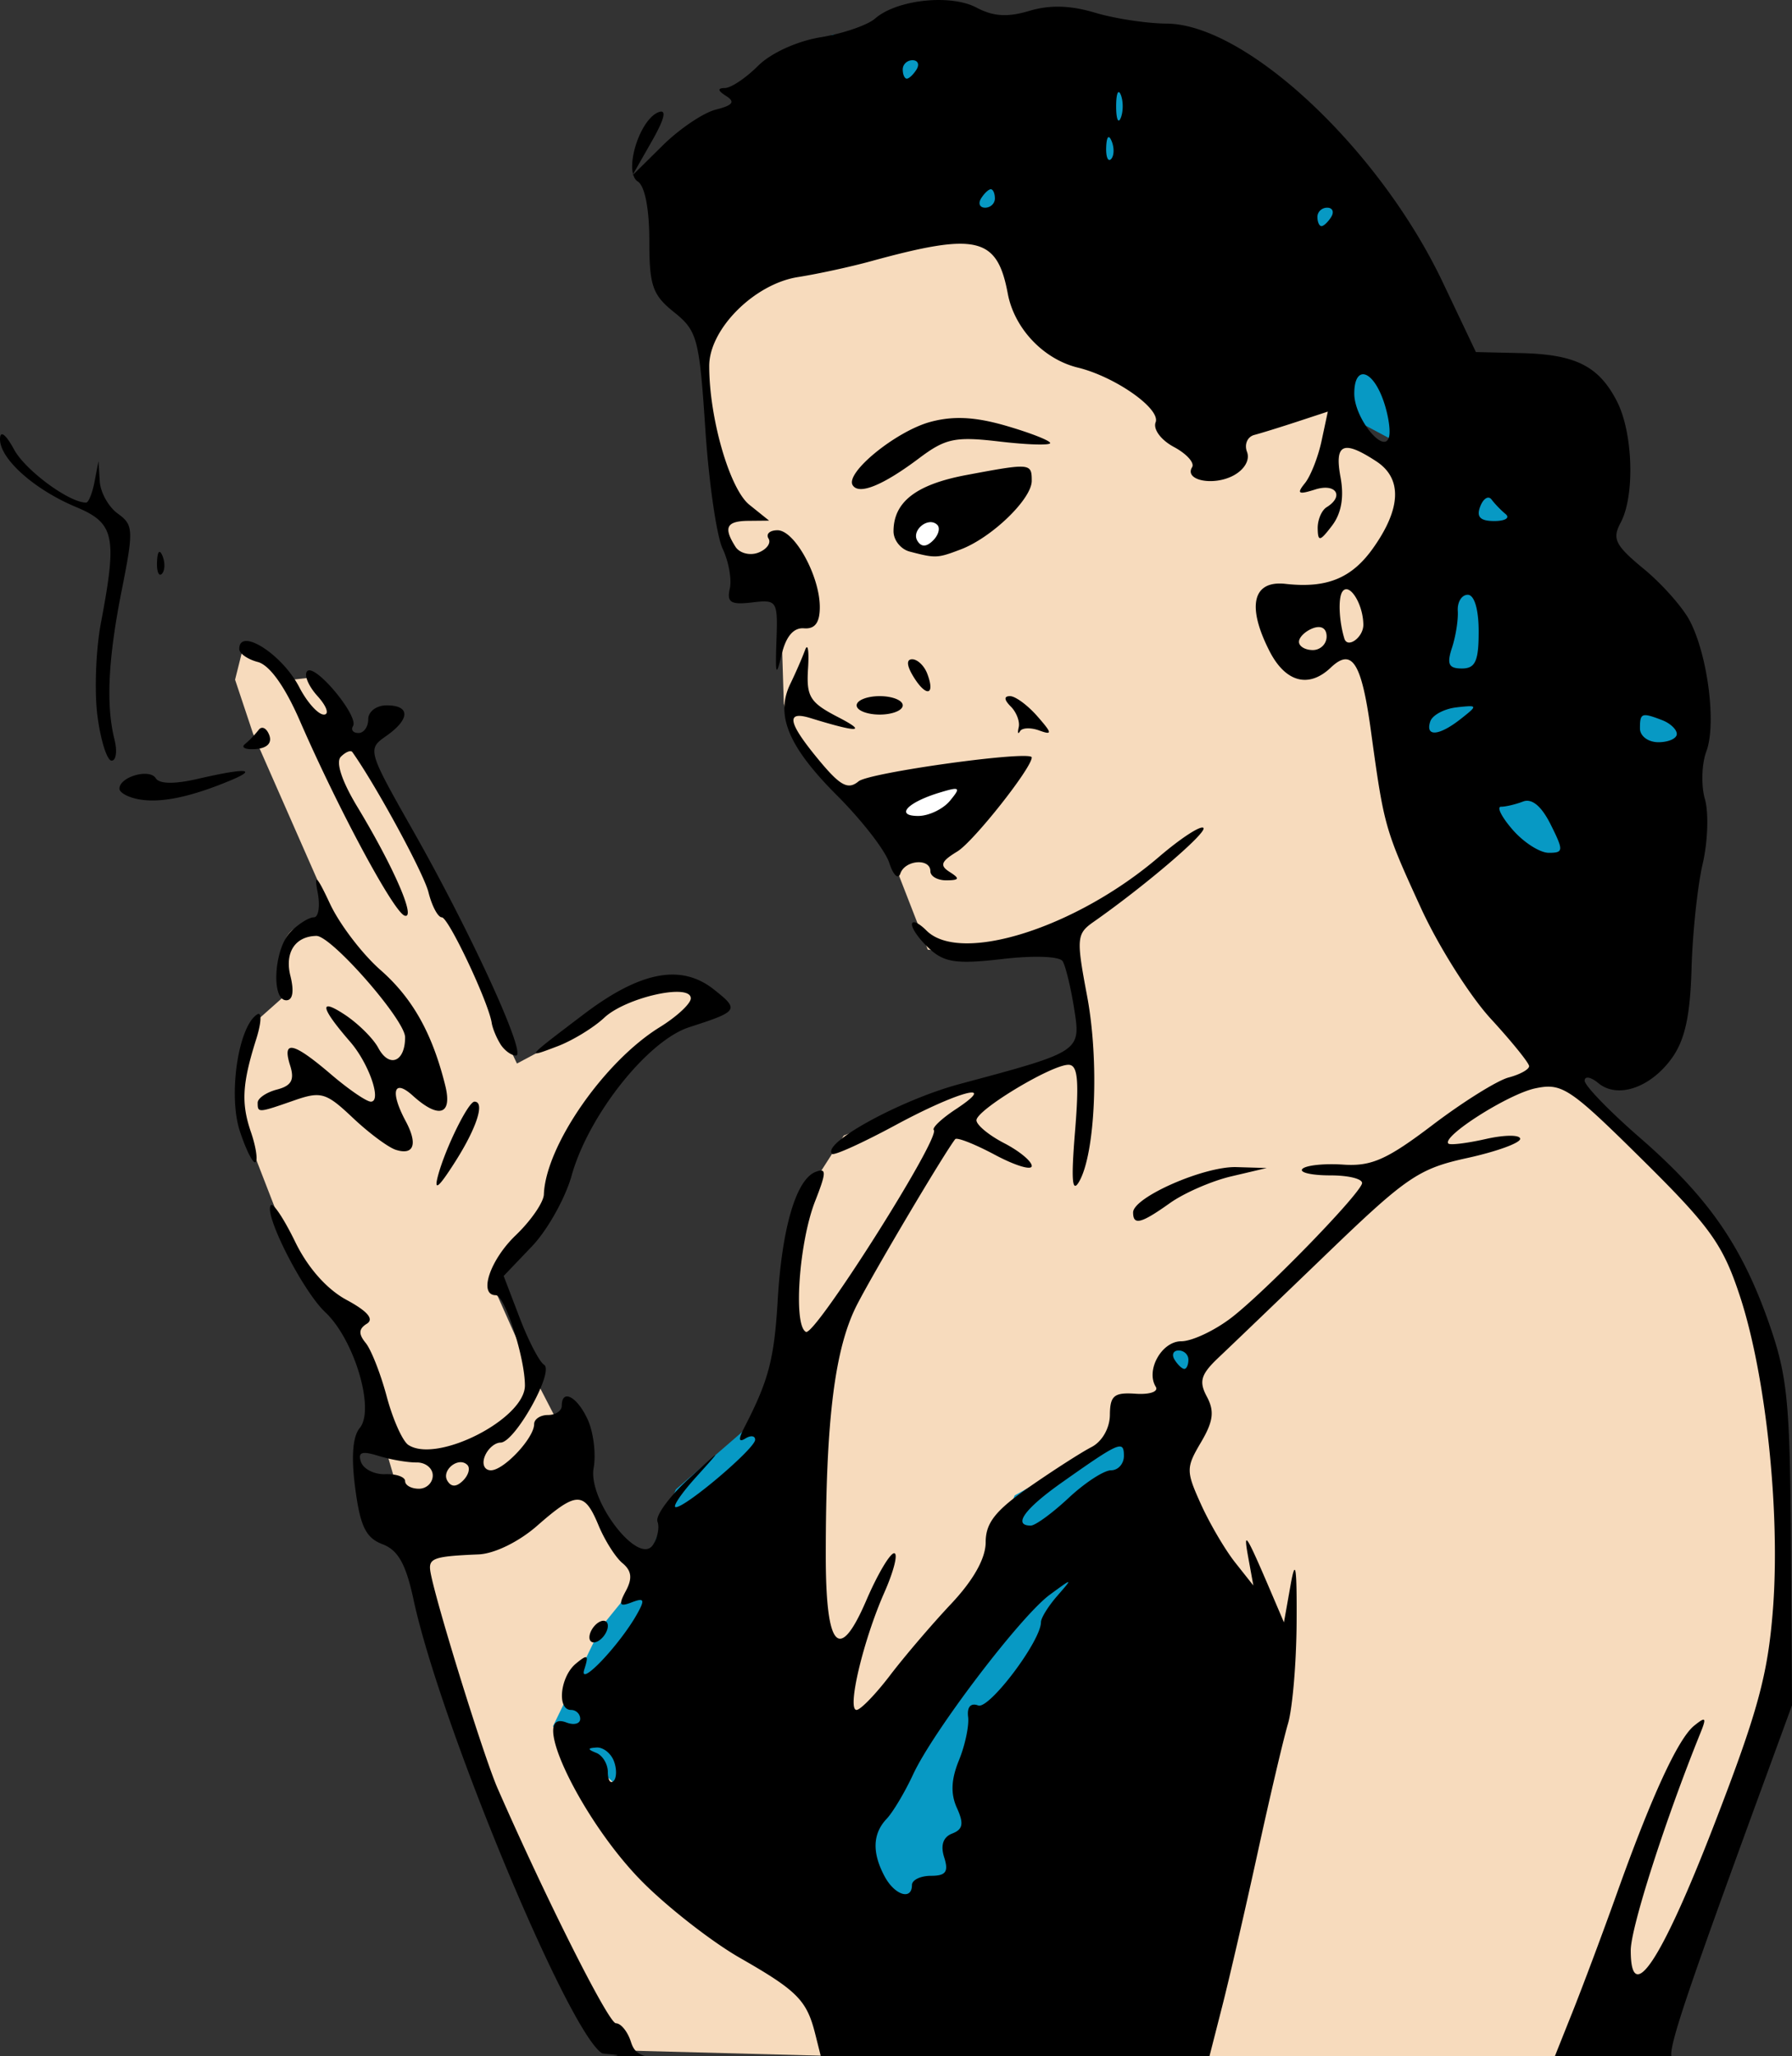 <svg xmlns="http://www.w3.org/2000/svg" width="207.426" height="237.981" viewBox="0 0 194.462 223.107"><rect x="0" y="0" width="194.462" height="223.107" fill="#333333" stroke="none"/><path d="M75.947 27.87L90.264 3.79l12.365-1.302 23.429 2.604 17.571 10.412 8.46 13.667 21.477 31.238 11.063 15.62-8.46 33.84-24.08-28.635 1.302-14.968 1.952-16.27-9.762-5.206-22.777-15.619-24.73-5.857z" fill="#0799c4" fill-rule="evenodd"/><path d="M91.24 223.107l-24.73-.65-12.69-24.405-9.437-32.214-6.508-22.127-5.532-6.183-6.182-15.944v-5.532s-.976-2.929 1.952-5.532l2.929-2.603-.326-4.23s-.325-2.929 2.278-3.254c2.603-.326 2.603-2.326 2.603-2.326l-8.135-18.5-1.952-5.857.976-3.904 5.207 3.904 2.928-.325 12.365 22.778 9.111 19.198 4.881-2.603s3.254-2.929 7.159-4.881l3.905-1.952 5.206 1.952-3.58 3.58-6.833 5.206-5.206 8.46-2.603 8.135-5.532 6.182 3.905 8.786 10.087 19.524 6.834 2.603 11.063-25.38.976-13.667 5.207-8.135 13.992-5.532 12.04-3.254v-7.81l-1.953-5.531-9.762 2.603-5.206-.651-4.556-11.714-10.087-11.39-.976-3.579-.326-10.412-5.857-5.857-1.627-13.667-1.627-14.968 19.199-5.857 17.57-.651 30.263 16.92 4.23 5.207 8.786 5.532-3.905 25.055 8.46 22.452 9.762 17.246 13.016 11.715 7.159 12.365 3.254 13.016-.326 26.357-13.992 42.301z" fill="#f7dbbd" fill-rule="evenodd"/><path d="M78.55 204.56l-18.548-17.246 5.206-10.738 4.23-5.207 3.905-9.762 9.762-8.46 6.508 37.42 12.04-7.809 8.46-20.5 13.992-7.81 2.278-5.531.976-2.929h3.254l-5.532 21.151-14.642 54.341z" fill="#0799c4" fill-rule="evenodd"/><path d="M103.256 57.702a2.767 1.976 0 01-2.759 1.977 2.767 1.976 0 01-2.775-1.965 2.767 1.976 0 012.741-1.988 2.767 1.976 0 012.793 1.952l-2.767.024zM106.616 87.448a4.744 2.965 0 01-4.73 2.965 4.744 2.965 0 01-4.757-2.946 4.744 2.965 0 014.7-2.983 4.744 2.965 0 014.786 2.928l-4.743.036z" fill="#fff"/><path d="M101.864 0c-2.602 0-5.428.728-6.902 2.012-.825.718-3.485 1.633-5.91 2.031-2.57.422-5.409 1.718-6.797 3.107-1.312 1.312-2.928 2.393-3.59 2.4-.833.011-.79.28.14.87 1.002.635.717 1.008-1.117 1.469-1.354.34-3.947 2.087-5.764 3.882l-3.21 3.174c.096.329.25.593.486.739.774.478 1.262 2.956 1.262 6.41 0 4.911.343 5.904 2.69 7.785 2.514 2.013 2.738 2.852 3.386 12.656.381 5.775 1.227 11.625 1.88 13 .654 1.375 1.005 3.326.778 4.334-.337 1.495.107 1.772 2.402 1.5 2.738-.324 2.811-.21 2.66 4.166-.129 3.751-.036 4 .559 1.5.472-1.983 1.294-2.951 2.428-2.86 1.19.097 1.717-.609 1.717-2.3 0-3.372-2.732-8.34-4.586-8.34-.844 0-1.283.404-.979.897.304.492-.196 1.182-1.111 1.533-.916.351-2.033.061-2.48-.645-1.327-2.09-.978-2.783 1.406-2.806l2.25-.022-2.15-1.728c-2.134-1.715-4.35-9.387-4.35-15.055 0-4 4.893-8.902 9.63-9.646 2.128-.335 5.67-1.102 7.87-1.706 11.536-3.167 13.745-2.65 14.898 3.495.71 3.785 3.867 7.12 7.602 8.033 4.06.991 9.006 4.468 8.443 5.935-.29.755.578 1.926 1.986 2.68 1.376.736 2.264 1.722 1.973 2.193-.882 1.428 2.304 2.07 4.482.905 1.207-.646 1.81-1.696 1.475-2.569-.312-.812.043-1.637.787-1.834.745-.196 2.844-.846 4.668-1.445l3.316-1.09-.681 3.188c-.375 1.753-1.187 3.815-1.807 4.582-.921 1.14-.718 1.265 1.115.683 2.254-.715 3.183.723 1.243 1.922-.55.34-.986 1.38-.97 2.31.028 1.46.243 1.415 1.557-.31 1.013-1.33 1.322-3.09.922-5.25-.675-3.65.293-4.08 3.885-1.726 2.83 1.854 2.703 5.127-.37 9.441-2.316 3.254-5.02 4.353-9.483 3.852-3.562-.4-4.233 2.406-1.743 7.29 1.728 3.388 4.257 4.072 6.65 1.797 2.307-2.192 3.338-.574 4.356 6.846 1.428 10.404 1.498 10.655 5.436 19.25 1.89 4.125 5.296 9.525 7.57 12 2.274 2.475 4.147 4.79 4.162 5.143.015.353-.985.908-2.222 1.234-1.238.326-4.95 2.645-8.25 5.15-4.953 3.762-6.647 4.512-9.707 4.305-2.04-.138-4.028.07-4.418.46-.39.39.978.708 3.04.708 2.063 0 3.6.41 3.417.91-.55 1.498-10.646 11.847-14.207 14.563-1.823 1.39-4.254 2.527-5.403 2.527-2.116 0-3.875 3.138-2.765 4.934.326.527-.646.864-2.186.758-2.332-.161-2.774.203-2.791 2.289-.011 1.448-.844 2.904-2 3.5-1.09.56-4.118 2.504-6.73 4.318-3.685 2.559-4.75 3.906-4.75 6.006 0 1.755-1.325 4.112-3.762 6.701-2.068 2.197-5.045 5.682-6.617 7.744-1.572 2.063-3.209 3.75-3.635 3.75-1.065 0 .725-7.557 3.016-12.736 1.036-2.344 1.515-4.264 1.064-4.264-.451 0-1.812 2.305-3.023 5.121-2.94 6.835-4.395 5.234-4.395-4.845-.004-14.763.968-22.545 3.408-27.276 1.91-3.702 9.412-16.35 10.635-17.928.183-.236 2.127.529 4.32 1.7 2.193 1.17 3.989 1.713 3.989 1.205s-1.35-1.624-3-2.477c-1.65-.853-3-1.97-3-2.482 0-1.119 8.126-6.018 9.982-6.018 1.01 0 1.172 1.645.713 7.25-.436 5.328-.314 6.761.459 5.404 1.757-3.084 2.18-13.08.85-20.128-1.182-6.261-1.14-6.742.71-8.038 5.594-3.917 12.38-9.725 11.913-10.193-.293-.293-2.467 1.126-4.83 3.152-8.987 7.702-21.537 11.673-25.227 7.983-.864-.864-1.57-1.158-1.57-.654 0 .504.874 1.708 1.943 2.675 1.608 1.456 2.971 1.64 7.889 1.069 3.406-.396 6.19-.292 6.52.242.315.512.872 2.79 1.235 5.062.76 4.757.815 4.719-12.378 8.254-6.429 1.723-15.036 6.43-13.877 7.588.212.213 3.325-1.2 6.916-3.138 6.816-3.682 11.27-4.845 6.494-1.696-1.517 1-2.585 2.01-2.373 2.244.754.832-12.888 22.379-13.87 21.907-1.393-.67-.76-9.722.995-14.192 1.235-3.148 1.243-3.628.05-3.17-2.1.806-3.648 6.03-4.11 13.88-.38 6.441-.977 8.722-3.626 13.855-.66 1.28-.624 1.65.117 1.191.591-.365 1.067-.3 1.057.145-.021.952-7.503 7.308-8.604 7.308-.414 0 .568-1.462 2.182-3.25 2.92-3.232 2.915-3.23-.836.219-2.074 1.908-3.576 3.975-3.34 4.592.237.617.016 1.756-.49 2.531-1.533 2.349-7.07-4.827-6.437-8.346.272-1.515-.018-3.878-.643-5.25-1.136-2.492-2.814-3.385-2.814-1.496 0 .55-.675 1-1.5 1s-1.5.447-1.5.99c0 1.506-3.283 5.01-4.692 5.01-.697 0-.992-.66-.67-1.5.317-.825 1.09-1.502 1.719-1.506 1.554-.01 5.87-7.736 4.719-8.447-.505-.312-1.698-2.608-2.65-5.102l-1.733-4.533 3.062-3.205c1.685-1.763 3.629-5.232 4.32-7.707 1.827-6.533 8.248-14.627 12.757-16.08 5.374-1.732 5.474-1.888 2.638-4.12-3.542-2.785-7.965-1.93-14.105 2.73-6.34 4.81-6.317 4.782-2.846 3.466 1.639-.62 3.927-2.016 5.086-3.101 2.36-2.21 9.395-3.787 9.395-2.106 0 .577-1.52 1.987-3.373 3.133-6.04 3.732-12.381 12.887-12.57 18.143-.032.86-1.407 2.854-3.057 4.435-2.799 2.681-4.067 6.5-2.159 6.5.978 0 3.159 6.768 3.159 9.799 0 3.623-9.53 8.485-12.647 6.451-.63-.411-1.687-2.775-2.348-5.25-.66-2.475-1.69-5.097-2.289-5.826-.792-.966-.757-1.53.127-2.076.811-.502.081-1.36-2.195-2.586-2.141-1.153-4.214-3.494-5.574-6.295-1.192-2.452-2.377-4.249-2.633-3.992-.858.858 3.425 9.303 5.896 11.625 3.147 2.956 5.41 10.544 3.743 12.553-.78.939-.944 3.153-.489 6.583.545 4.109 1.152 5.347 2.952 6.032 1.695.644 2.54 2.149 3.363 5.984 2.877 13.416 16.765 46.865 20.445 49.24.186.12 3.385.231.486.33h4.256c-.99-.282-1.334-.753-1.588-1.552-.352-1.111-1.087-2.02-1.632-2.02-.791 0-7.527-13.376-12.842-25.5-1.488-3.395-6.723-20.265-7.278-23.453-.263-1.513.278-1.714 5.211-1.922 1.735-.073 4.385-1.37 6.383-3.125 2.13-1.87 3.405-2.804 4.34-2.808.935-.005 1.53.92 2.299 2.775.676 1.632 1.845 3.48 2.6 4.105.995.826 1.096 1.653.369 3.012-.821 1.534-.705 1.758.638 1.242 1.362-.522 1.459-.306.573 1.274-1.888 3.365-6.386 8.088-5.723 6.01.51-1.601.369-1.697-.92-.627-1.7 1.41-2.077 5.017-.523 5.017.55 0 1 .436 1 .969 0 .533-.675.711-1.5.394-4.244-1.628 1.664 10.708 8.312 17.356 2.787 2.787 7.516 6.467 10.51 8.18 6.242 3.57 7.263 4.602 8.18 8.255l.607 2.418h42.176l1.373-5.375c.8-3.132 2.534-10.647 3.855-16.697 1.321-6.05 2.801-12.35 3.291-14 .49-1.65.913-6.6.938-11 .035-6.14-.12-7.07-.664-4l-.711 4-1.281-3c-2.868-6.71-3.164-7.168-2.584-4l.546 3-1.978-2.5c-1.088-1.375-2.756-4.214-3.705-6.31-1.633-3.61-1.633-3.966 0-6.73 1.335-2.261 1.48-3.378.64-4.946-.89-1.664-.66-2.427 1.291-4.27 1.307-1.234 6.612-6.323 11.79-11.308 8.581-8.264 9.922-9.175 15.164-10.32 3.162-.692 5.75-1.628 5.75-2.08 0-.453-1.676-.447-3.723.015-2.047.462-3.876.685-4.065.496-.759-.76 6.491-5.37 9.42-5.99.546-.116 1.02-.19 1.479-.184 1.99.027 3.731 1.575 10.133 7.905 7.39 7.308 8.752 9.206 10.597 14.802 2.831 8.584 4.403 23.474 3.59 34.006-.55 7.113-1.645 11.122-6.38 23.367-5.728 14.81-9.051 19.819-9.051 13.639 0-2.468 3.757-14.187 7.564-23.592.685-1.692.58-1.812-.691-.781-1.745 1.416-4.632 7.689-8.41 18.281-1.472 4.125-3.663 9.975-4.87 13h-.002l-1.824 4.572h12.64c-.19-1.329 1.818-7.236 9.436-28.072l3.657-10-.116-17.5c-.1-15.479-.377-18.25-2.396-24-2.962-8.432-6.598-13.652-13.99-20.082-3.3-2.87-5.998-5.654-5.998-6.19 0-.534.668-.416 1.486.262 2.073 1.721 5.65.511 7.963-2.693 1.428-1.98 2.004-4.588 2.15-9.75.11-3.876.654-8.99 1.21-11.367.555-2.377.663-5.532.24-7.01-.425-1.478-.354-3.808.158-5.178 1.1-2.949.164-10.372-1.784-14.138-.76-1.47-3.01-4.014-4.998-5.653-3.112-2.565-3.463-3.263-2.521-5.023 1.566-2.926 1.35-9.782-.416-13.197-1.971-3.812-4.492-5.07-10.43-5.205l-4.86-.112-3.603-7.582c-6.89-14.492-21.331-28.008-29.98-28.058-2.136-.013-5.631-.546-7.766-1.186-2.661-.797-4.897-.858-7.115-.193-2.356.706-3.913.608-5.734-.358-1.057-.56-2.537-.822-4.098-.822zm-33.15 18.945a.585.585 0 01-.014-.047l-.078.137zm-.014-.047l2.023-3.554c1.41-2.476 1.654-3.52.74-3.17-1.77.68-3.27 4.846-2.763 6.724zM99.02 6.535c.583 0 .781.45.442 1-.34.55-.817 1-1.06 1-.242 0-.44-.45-.44-1s.476-1 1.058-1zm22.408 3.463c.06.023.126.115.196.287.277.688.277 1.813 0 2.5-.278.688-.504.125-.504-1.25 0-1.031.127-1.604.308-1.537zm-1.101 4.885c.09.014.198.166.318.465.289.722.252 1.585-.08 1.918-.332.332-.568-.259-.525-1.313.03-.728.135-1.093.287-1.07zm-12.807 5.652c.243 0 .442.45.442 1s-.477 1-1.06 1c-.582 0-.78-.45-.44-1s.816-1 1.058-1zm36.5 2c.583 0 .781.45.442 1-.34.55-.817 1-1.06 1-.242 0-.44-.45-.44-1s.476-1 1.058-1zm3.793 18.084c.642-.107 1.525.778 2.213 2.588.559 1.47.886 3.32.727 4.111-.44 2.183-3.791-1.893-3.791-4.611 0-1.32.352-2.004.851-2.088zm-44.025 4.74c-.961.025-1.88.166-2.819.418-3.723 1.004-9.272 5.52-8.44 6.868.674 1.088 3.27.036 7.204-2.92 2.883-2.167 3.923-2.382 8.75-1.815 3.013.354 5.479.427 5.479.164s-2.134-1.1-4.743-1.861c-2.113-.616-3.83-.895-5.431-.854zM.258 47.127c-.157-.03-.248.129-.257.484-.055 2.134 3.684 5.494 8.224 7.391 4.211 1.76 4.514 3.158 2.727 12.584-.556 2.928-.722 7.49-.371 10.137.35 2.647 1.04 4.812 1.529 4.812.49 0 .631-1.031.314-2.293-.937-3.734-.693-8.763.788-16.207 1.299-6.534 1.27-7.087-.43-8.306-1.002-.72-1.882-2.294-1.957-3.5l-.135-2.194-.434 2.25c-.238 1.238-.65 2.25-.914 2.25-1.843 0-6.587-3.496-7.816-5.762-.559-1.03-1.005-1.597-1.268-1.646zm110.766 3.52c-.905-.08-2.682.244-6.176.9-5.434 1.02-7.886 2.92-7.886 6.107 0 .955.787 1.942 1.75 2.194 2.829.74 3.008.73 5.552-.237 3.364-1.278 7.698-5.467 7.698-7.44 0-.961-.033-1.445-.938-1.525zm50.549 3.357c.105.02.203.084.289.2.342.458 1.03 1.169 1.527 1.581.498.413-.056.75-1.23.75-1.538 0-1.965-.441-1.528-1.582.251-.653.626-1.007.942-.95zm-60.7 2.656c.303-.028.6.055.839.293.339.34.135 1.099-.454 1.688-.718.718-1.279.733-1.7.05-.533-.861.41-1.945 1.316-2.03zm-83.546 3.223c-.152-.023-.257.342-.287 1.07-.044 1.054.193 1.645.525 1.313.332-.333.369-1.196.08-1.918-.12-.3-.227-.451-.318-.465zm128.797 4.053c.772.038 1.806 1.978 1.822 3.85.012 1.367-1.716 2.625-2.06 1.5-.57-1.861-.686-4.326-.239-5.05.135-.218.298-.31.477-.3zm13.15.601c.72 0 1.188 1.579 1.188 4 0 3.2-.365 3.998-1.819 3.998-1.437 0-1.662-.47-1.078-2.25.406-1.237.69-3.037.63-4-.06-.962.426-1.748 1.079-1.748zm-16.193 3.504c.55-.008.88.356.88 1.027 0 .808-.674 1.467-1.5 1.467-.824 0-1.5-.401-1.5-.892 0-.492.676-1.153 1.5-1.47.229-.087.436-.13.62-.132zM26.719 69.549c-.466.004-.757.27-.757.87 0 .487.907 1.121 2.015 1.411 1.28.335 2.942 2.659 4.557 6.367 4.17 9.58 10.179 20.755 11.37 21.153 1.301.433-1.183-5.283-5.13-11.81-1.689-2.795-2.363-4.853-1.781-5.435.515-.514 1.073-.74 1.242-.501 2.588 3.65 7.74 13.135 8.262 15.212.375 1.496 1.026 2.72 1.449 2.72.721 0 5.069 9.206 5.414 11.464.087.57.51 1.598.94 2.285h-.003c.43.688 1.194 1.25 1.698 1.25 1.212 0-4.863-13.278-11.145-24.357-4.96-8.75-4.996-8.88-2.955-10.309 2.62-1.835 2.65-3.334.066-3.334-1.11 0-2 .667-2 1.5 0 .825-.476 1.5-1.058 1.5-.582 0-.85-.337-.596-.75.663-1.072-4.114-6.815-4.963-5.967-.387.388.113 1.608 1.112 2.711.998 1.104 1.308 2.006.687 2.006s-1.821-1.335-2.666-2.969c-1.39-2.688-4.36-5.03-5.758-5.017zm60.838.68c-.054.002-.12.1-.195.306-.3.825-1.022 2.479-1.602 3.674-1.644 3.388-.197 6.834 5.09 12.121 2.678 2.678 5.219 5.957 5.647 7.287.427 1.33.97 1.856 1.205 1.168.506-1.482 3.26-1.694 3.26-.25 0 .55.787.995 1.75.986 1.401-.012 1.472-.191.353-.9-1.123-.71-.96-1.149.824-2.234 1.745-1.06 8.073-9.056 8.073-10.2 0-.805-17.631 1.628-18.795 2.594-1.136.943-1.98.493-4.284-2.285-3.392-4.091-3.66-5.42-.921-4.576 5.175 1.596 6.21 1.561 3-.098-3.081-1.592-3.473-2.226-3.276-5.297.092-1.439.033-2.303-.129-2.296zm11.428 1.306c-.658 0-.593.718.18 1.955 1.379 2.21 2.35 1.935 1.45-.41-.325-.849-1.058-1.545-1.63-1.545zm-3.523 4c-1.375 0-2.5.45-2.5 1s1.125 1 2.5 1 2.5-.45 2.5-1-1.125-1-2.5-1zm14.144 0c-.68 0-.653.392.078 1.123.617.617 1.005 1.63.863 2.25-.141.62-.077.815.143.434.22-.382 1.159-.418 2.086-.08 1.445.526 1.415.304-.219-1.557-1.048-1.193-2.376-2.17-2.951-2.17zm49.762 1.094c.905-.034.562.266-.848 1.377-2.35 1.852-3.875 1.98-3.314.28.226-.688 1.502-1.376 2.834-1.53a19.859 19.859 0 011.328-.127zm19.263.976c.36.025.91.216 1.748.538.87.333 1.583 1.008 1.583 1.5 0 .49-.9.892-2 .892-1.112 0-2-.667-2-1.5 0-1.052.07-1.471.67-1.43zM28.5 78.973c-.157-.016-.31.058-.438.23a10.537 10.537 0 01-1.474 1.53c-.469.382.05.627 1.152.544 1.26-.095 1.807-.662 1.474-1.529-.182-.474-.453-.749-.714-.775zm-2.16 4.691c-.619-.035-2.275.244-4.852.842-2.538.588-4.194.567-4.58-.059-.676-1.094-3.945-.16-3.945 1.127 0 .453 1.012.984 2.25 1.182 2.345.375 5.502-.29 9.75-2.055 1.574-.654 1.994-1.002 1.376-1.037zm77.273 1.936c.472-.01.232.373-.531 1.293-.75.904-2.3 1.642-3.442 1.642-2.536 0-1.196-1.465 2.315-2.531.836-.254 1.375-.4 1.658-.404zm62.025 1.289c.859-.054 1.768.831 2.64 2.582 1.415 2.834 1.399 3.064-.212 3.064-.959 0-2.72-1.125-3.916-2.5-1.195-1.375-1.765-2.5-1.264-2.5.502 0 1.578-.253 2.389-.564.12-.046.24-.075.363-.082zM34.385 95.465c-.134-.035-.098.414.078 1.32.295 1.513.11 2.75-.412 2.75-.52 0-1.653.708-2.517 1.572-1.79 1.79-2.141 7.428-.463 7.428.7 0 .862-.977.441-2.654-.633-2.523.516-4.29 2.819-4.33 1.622-.029 9.63 9.117 9.63 10.998 0 2.684-1.725 3.369-2.91 1.156-.555-1.037-2.207-2.67-3.672-3.63-2.821-1.85-2.59-.732.616 2.96 2.041 2.352 3.475 6.5 2.246 6.5-.47 0-2.412-1.331-4.317-2.959-4.112-3.515-5.333-3.782-4.441-.97.497 1.567.15 2.203-1.432 2.617-1.149.3-2.09.943-2.09 1.43 0 1.114.048 1.111 3.926-.24 2.956-1.031 3.488-.875 6.399 1.876 1.746 1.65 3.85 3.215 4.675 3.475 1.964.619 2.391-.63 1.065-3.108-1.715-3.204-1.315-4.657.764-2.775 2.83 2.56 4.32 2.098 3.527-1.096-1.407-5.665-3.545-9.476-7.033-12.539-1.977-1.736-4.44-4.968-5.475-7.183-.797-1.707-1.251-2.553-1.424-2.598zm-6.298 14.549c-.046-.008-.1.006-.163.045-2.065 1.276-3.184 8.775-1.894 12.685.69 2.091 1.46 3.597 1.709 3.348.25-.25.021-1.714-.508-3.254-1.072-3.122-.952-5.258.568-10.07.498-1.574.604-2.703.288-2.754zm23.4 9.521c-.667 0-3.14 5.013-3.947 8-.486 1.799.039 1.378 1.869-1.5 2.34-3.68 3.24-6.5 2.078-6.5zm82.685 7.102c-3.498-.107-11.21 3.278-11.21 4.92 0 1.434.86 1.216 3.992-1.014 1.54-1.097 4.534-2.402 6.654-2.9l3.854-.907zm-6.27 19.898c.583 0 1.06.45 1.06 1s-.2 1-.442 1-.719-.45-1.058-1c-.34-.55-.142-1 .44-1zm-6.415 10.418c.412-.013.475.369.475 1.024 0 .857-.628 1.558-1.395 1.558s-2.84 1.35-4.605 3c-1.767 1.65-3.614 3-4.106 3-1.98 0-.671-1.818 3.356-4.662 3.935-2.78 5.589-3.898 6.275-3.92zm-81.904.7c.326-.003.814.107 1.494.318 1.31.406 3.172.726 4.135.713.962-.014 1.75.623 1.75 1.414 0 .79-.675 1.437-1.5 1.437s-1.5-.372-1.5-.828c0-.456-.967-.794-2.149-.75-1.182.044-2.368-.551-2.635-1.322-.23-.667-.139-.98.405-.983zm10.29 1.007c.303-.028.6.055.839.293.339.34.135 1.099-.454 1.688-.718.718-1.279.733-1.7.05-.533-.861.41-1.945 1.316-2.03zm66.044 13.004c.099.019-.335.52-1.205 1.52-.963 1.105-1.75 2.377-1.75 2.826 0 2.041-5.617 9.495-6.813 9.04-.81-.307-1.226.167-1.092 1.243.12.958-.33 3.08-.998 4.715-.847 2.071-.913 3.636-.217 5.166.771 1.691.654 2.327-.51 2.773-.987.38-1.289 1.272-.872 2.584.496 1.565.184 2.004-1.43 2.004-1.137 0-2.068.45-2.068 1 0 1.696-1.874 1.106-2.965-.933-1.378-2.574-1.307-4.637.215-6.245.687-.726 1.981-2.897 2.875-4.822 2.185-4.708 11.676-17.185 14.834-19.5 1.263-.926 1.896-1.39 1.996-1.37zm-50.32 4.209a.62.62 0 00-.247.002c-.12.023-.251.075-.388.16-.55.34-1 1.07-1 1.62s.45.72 1 .38c.55-.34 1-1.067 1-1.617 0-.31-.143-.499-.366-.545zm-.854 13.742c.705-.043 1.547.616 1.873 1.465.326.849.311 1.823-.031 2.166-.343.343-.623-.09-.623-.96 0-.872-.563-1.81-1.25-2.087-.98-.395-.973-.522.03-.584z"/></svg>